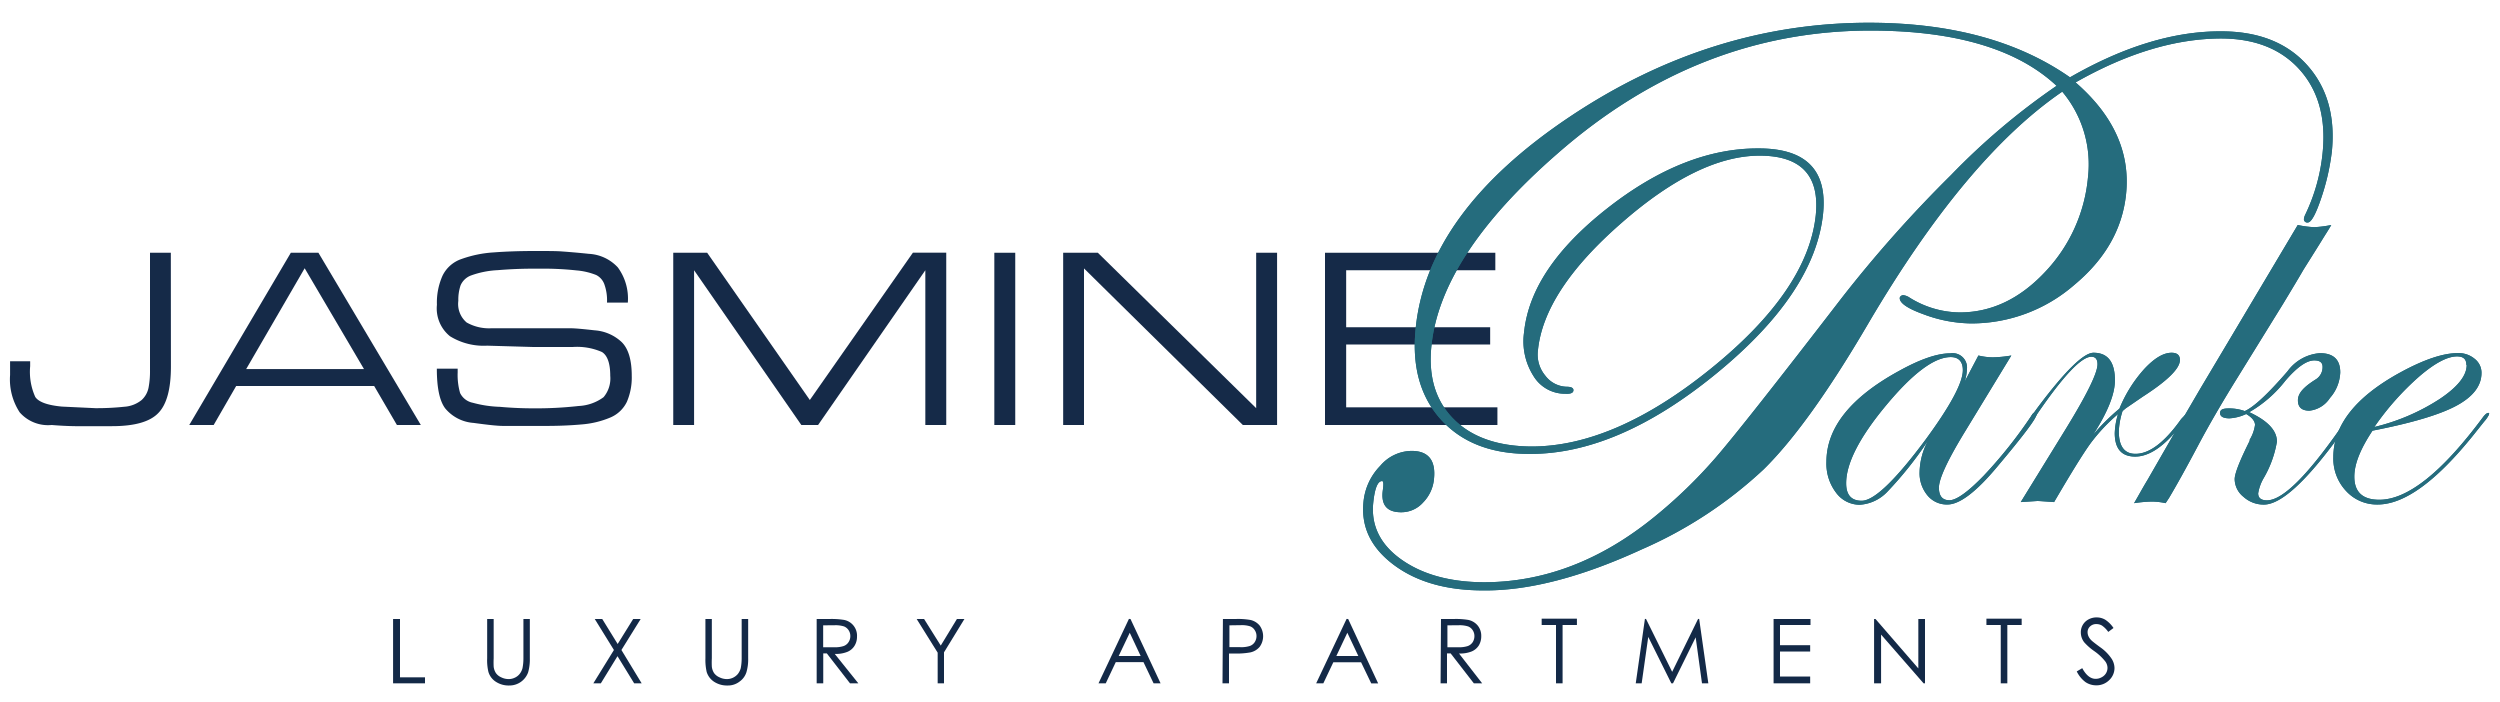 <svg id="Layer_1" data-name="Layer 1" xmlns="http://www.w3.org/2000/svg" viewBox="0 0 300 84.18"><defs><style>.cls-1{fill:#152a48;}.cls-2{fill:#132947;}.cls-3{fill:#256c7d;}</style></defs><path class="cls-1" d="M20.51,44q0,4-1.5,5.55c-1,1.06-2.85,1.59-5.57,1.59H10.32A40.11,40.11,0,0,1,6.21,51a4.53,4.53,0,0,1-3.84-1.51A7.2,7.2,0,0,1,1.21,45V43.35H3.62l0,.59a7.35,7.35,0,0,0,.61,3.69c.4.61,1.47,1,3.2,1.16l4,.19a31.07,31.07,0,0,0,3.48-.17A3.68,3.68,0,0,0,17,48a2.73,2.73,0,0,0,.83-1.5A10.43,10.43,0,0,0,18,44.46V30.33h2.5Z"/><path class="cls-1" d="M25.64,51H22.71L34.9,30.33h3.31L50.5,51H47.63L44.9,46.32H28.34Zm3.9-6.71H43.68l-7.12-12.1Z"/><path class="cls-1" d="M71.54,33a8.21,8.21,0,0,0-2.35-.55,37.26,37.26,0,0,0-4.39-.21h-.87c-1.36,0-2.77.06-4.22.18a10.93,10.93,0,0,0-3.17.63,2.2,2.2,0,0,0-1.27,1.19A5.4,5.4,0,0,0,55,36.1a2.91,2.91,0,0,0,1,2.6,5.46,5.46,0,0,0,3,.69h7.11c.84,0,1.6,0,2.26,0s1.65.1,3,.25a5.28,5.28,0,0,1,3.22,1.4c.81.79,1.22,2.14,1.22,4.06a7.38,7.38,0,0,1-.59,3.13,3.86,3.86,0,0,1-2,1.88,11,11,0,0,1-3.41.82c-1.33.12-2.77.18-4.34.18H63.87c-1.55,0-2.71,0-3.48,0s-2-.15-3.56-.36A4.87,4.87,0,0,1,53.42,49c-.68-.91-1-2.5-1-4.76h2.5v.45a7.91,7.91,0,0,0,.29,2.47,2.15,2.15,0,0,0,1.52,1.17,13.8,13.8,0,0,0,3.26.49Q62,49,64,49a45.53,45.53,0,0,0,5.43-.28,5.46,5.46,0,0,0,3-1.06,3.49,3.49,0,0,0,.8-2.56c0-1.5-.34-2.45-1-2.86a7.45,7.45,0,0,0-3.51-.6H64l-5.53-.16A7.7,7.7,0,0,1,54,40.35a4.29,4.29,0,0,1-1.57-3.77,7.9,7.9,0,0,1,.68-3.51,3.94,3.94,0,0,1,2.3-2,14,14,0,0,1,3.81-.78c1.46-.11,3.1-.17,4.91-.17,1.5,0,2.59,0,3.26.05s1.76.13,3.27.29a5.1,5.1,0,0,1,3.48,1.63,6.31,6.31,0,0,1,1.2,4.22h-2.5a5.71,5.71,0,0,0-.33-2.23A2,2,0,0,0,71.54,33Z"/><path class="cls-1" d="M96.16,51,83.29,32.43V51h-2.5V30.33h4.07L97.18,48l12.37-17.68h4V51h-2.51V32.43L98.17,51Z"/><path class="cls-1" d="M121.83,51h-2.51V30.33h2.51Z"/><path class="cls-1" d="M127.58,51V30.33h4.16l19,18.65V30.33h2.51V51h-4.11L130.08,32.21V51Z"/><path class="cls-1" d="M178.82,39.27v2.07H161.54v7.54h18.15V51H159V30.33h20.44v2.1H161.54v6.84Z"/><path class="cls-2" d="M47.17,74.28H48v7h3V82H47.17Z"/><path class="cls-2" d="M58.46,74.28h.78V79a10,10,0,0,0,0,1,1.76,1.76,0,0,0,.27.77,1.53,1.53,0,0,0,.64.51,2,2,0,0,0,.88.21,1.69,1.69,0,0,0,.73-.16,1.57,1.57,0,0,0,.59-.45,1.85,1.85,0,0,0,.35-.7A6,6,0,0,0,62.81,79V74.28h.77V79a5.81,5.81,0,0,1-.2,1.67,2.38,2.38,0,0,1-2.28,1.59,2.79,2.79,0,0,1-1.6-.45,2.12,2.12,0,0,1-.89-1.18A6,6,0,0,1,58.46,79Z"/><path class="cls-2" d="M71.37,74.28h.9l1.85,3,1.86-3h.9L74.57,78,77,82h-.9l-2-3.26-2,3.26H71.2l2.47-4Z"/><path class="cls-2" d="M84.65,74.28h.77V79a10,10,0,0,0,0,1,1.76,1.76,0,0,0,.27.77,1.56,1.56,0,0,0,.65.51,2,2,0,0,0,.87.21,1.7,1.7,0,0,0,.74-.16,1.75,1.75,0,0,0,.59-.45,2,2,0,0,0,.35-.7A6.25,6.25,0,0,0,89,79V74.28h.78V79a5.44,5.44,0,0,1-.21,1.67,2.17,2.17,0,0,1-.81,1.11,2.27,2.27,0,0,1-1.46.48,2.82,2.82,0,0,1-1.61-.45,2.17,2.17,0,0,1-.89-1.18A6.53,6.53,0,0,1,84.65,79Z"/><path class="cls-2" d="M98,74.28h1.54a9.31,9.31,0,0,1,1.75.11,1.92,1.92,0,0,1,1.55,2,2.05,2.05,0,0,1-.3,1.11,1.83,1.83,0,0,1-.85.72,3.7,3.7,0,0,1-1.52.25L103,82h-1l-2.78-3.59h-.43V82H98Zm.78.76v2.63h1.33a3.22,3.22,0,0,0,1.14-.15,1.17,1.17,0,0,0,.58-.47,1.29,1.29,0,0,0,.21-.72,1.26,1.26,0,0,0-.21-.71,1.2,1.2,0,0,0-.55-.45,3.4,3.4,0,0,0-1.14-.14Z"/><path class="cls-2" d="M110,74.28h.89l2,3.19,1.94-3.19h.9l-2.45,4V82h-.76V78.32Z"/><path class="cls-2" d="M135.66,74.28,139.27,82h-.84l-1.21-2.54h-3.33L132.69,82h-.87l3.65-7.73Zm-.09,1.65-1.33,2.79h2.64Z"/><path class="cls-2" d="M146.75,74.28h1.54a8.55,8.55,0,0,1,1.79.12,2,2,0,0,1,1.08.67,2.17,2.17,0,0,1,0,2.55,2,2,0,0,1-1.13.67,9.38,9.38,0,0,1-2,.13h-.55V82h-.78Zm.78.76v2.62l1.31,0a3.34,3.34,0,0,0,1.16-.15,1.17,1.17,0,0,0,.57-.46,1.32,1.32,0,0,0,.21-.72,1.26,1.26,0,0,0-.21-.71,1.12,1.12,0,0,0-.55-.46,3.33,3.33,0,0,0-1.13-.14Z"/><path class="cls-2" d="M161.78,74.28l3.6,7.73h-.83l-1.22-2.54H160L158.8,82h-.86l3.65-7.73Zm-.1,1.65-1.32,2.79H163Z"/><path class="cls-2" d="M172.92,74.28h1.54a9.11,9.11,0,0,1,1.74.11,2,2,0,0,1,1.12.67,1.94,1.94,0,0,1,.43,1.28,2.14,2.14,0,0,1-.29,1.11,1.88,1.88,0,0,1-.85.72,3.75,3.75,0,0,1-1.53.25L177.86,82h-1l-2.78-3.59h-.44V82h-.77Zm.77.76v2.63H175a3.28,3.28,0,0,0,1.15-.15,1.22,1.22,0,0,0,.58-.47,1.37,1.37,0,0,0,.2-.72,1.26,1.26,0,0,0-.21-.71,1.15,1.15,0,0,0-.55-.45,3.4,3.4,0,0,0-1.14-.14Z"/><path class="cls-2" d="M185,75v-.76h4.23V75h-1.72v7h-.79V75Z"/><path class="cls-2" d="M196.29,82l1.1-7.73h.13l3.14,6.35,3.11-6.35h.13L205,82h-.76l-.76-5.52L200.76,82h-.2l-2.77-5.57L197,82Z"/><path class="cls-2" d="M212.83,74.28h4.43V75H213.6v2.42h3.62v.76H213.6v3h3.62V82h-4.39Z"/><path class="cls-2" d="M224.89,82V74.28h.17l5.14,5.93V74.28H231V82h-.17l-5.1-5.85V82Z"/><path class="cls-2" d="M238.37,75v-.76h4.23V75h-1.72v7h-.79V75Z"/><path class="cls-2" d="M249.21,80.57l.66-.39c.46.85,1,1.28,1.6,1.28a1.42,1.42,0,0,0,.73-.19,1.28,1.28,0,0,0,.52-.48,1.25,1.25,0,0,0,.18-.65,1.34,1.34,0,0,0-.26-.76,6.23,6.23,0,0,0-1.32-1.24,6.76,6.76,0,0,1-1.21-1.06,1.92,1.92,0,0,1-.41-1.18,1.73,1.73,0,0,1,.92-1.57,2,2,0,0,1,1-.24,2,2,0,0,1,1,.27,3.48,3.48,0,0,1,1,1l-.63.47a3,3,0,0,0-.75-.76,1.29,1.29,0,0,0-.67-.18,1.05,1.05,0,0,0-.76.28.92.92,0,0,0-.3.7,1.21,1.21,0,0,0,.11.49,1.6,1.6,0,0,0,.38.51c.1.1.43.36,1,.78A5.26,5.26,0,0,1,253.36,79a2.11,2.11,0,0,1,.38,1.16,2,2,0,0,1-.64,1.46,2.16,2.16,0,0,1-1.55.62,2.29,2.29,0,0,1-1.28-.38A3.53,3.53,0,0,1,249.21,80.57Z"/><path class="cls-3" d="M279.83,18.12a27.42,27.42,0,0,1-1.26,5.58c-.67,2-1.22,3-1.64,3a.4.4,0,0,1-.45-.49,1.64,1.64,0,0,1,.15-.45,22.08,22.08,0,0,0,2.08-7.39q.63-6.18-2.7-9.95t-9.43-3.8q-8.24,0-17.51,5.27,6.83,5.93,6.06,13.39-.65,6.29-6.23,10.92a18.82,18.82,0,0,1-12.42,4.61,16.69,16.69,0,0,1-5.64-1.09c-2-.72-2.93-1.39-2.87-2a.45.45,0,0,1,.43-.3,1.74,1.74,0,0,1,.76.3,11.55,11.55,0,0,0,6,1.77q5.64,0,10.17-4.77a19,19,0,0,0,5.23-11.47A13.55,13.55,0,0,0,247.47,11q-11.58,7.91-23.32,27.89Q217.05,51,211.64,56.32A51.53,51.53,0,0,1,197,65.93q-10.87,5-19,4.92-6.65,0-10.75-3.07t-3.63-7.56a7.14,7.14,0,0,1,2-4.31,5,5,0,0,1,3.78-1.8c2,0,2.91,1.13,2.68,3.35a4.64,4.64,0,0,1-1.31,2.84,3.49,3.49,0,0,1-2.63,1.17c-1.72,0-2.45-.89-2.2-2.66.1-.72.08-1.08-.09-1.08-.53,0-.88.86-1.06,2.6-.28,2.71.83,5,3.34,6.79s5.81,2.73,9.91,2.75q10.86,0,20.51-7.86a58.47,58.47,0,0,0,7.33-7.09q3.38-3.91,15-19A154,154,0,0,1,234.13,21a82,82,0,0,1,12.66-10.7q-7-6.55-22-6.63-20.94-.11-37.94,14.8-14,12.21-15.08,23.06-.57,5.51,2.67,8.76t9.33,3.29q10,0,21.58-9.38t12.54-18.36q.73-7.12-6.66-7.16t-16.68,8.1q-9.3,8.12-10,15.29a3.93,3.93,0,0,0,.88,3A3.32,3.32,0,0,0,188,46.41q.85,0,.81.45t-1,.39A4.41,4.41,0,0,1,184,45.09a7.75,7.75,0,0,1-1.11-5.23q.79-7.65,10-14.87t18.15-7.18q8.53,0,7.73,7.84-1,9.52-12.84,19.2t-22.43,9.62q-6.88,0-10.61-4.15t-3-11q1.44-13.9,18.46-25.29t36.22-11.3q14.56.07,23.83,6.55,9.65-5.55,18.13-5.52,6.65,0,10.28,4T279.83,18.12Z"/><path class="cls-3" d="M244.38,49.74q0,.67-4.69,6.24-3.8,4.56-6,4.56a3,3,0,0,1-2.41-1.11,4.16,4.16,0,0,1-.93-2.77,8.31,8.31,0,0,1,1-3.76A44.18,44.18,0,0,1,226.49,59a5,5,0,0,1-3.31,1.57,3.52,3.52,0,0,1-2.86-1.46,5.74,5.74,0,0,1-1.15-3.68q0-6.15,8.7-10.91c2.54-1.41,4.6-2.12,6.16-2.12a1.73,1.73,0,0,1,2,1.93,5.64,5.64,0,0,1-.26,1.44l1.64-3.11a7.55,7.55,0,0,0,1.7.22,14.48,14.48,0,0,0,2.25-.22L235.67,52q-3,4.95-3,6.52c0,1,.42,1.51,1.26,1.51s2.23-1,4.11-2.94a55,55,0,0,0,5.76-7.25c.13-.22.24-.32.35-.32A.17.17,0,0,1,244.38,49.74Zm-8.84-5.32c0-1-.48-1.57-1.45-1.57q-2.94,0-7.75,5.78T221.54,58c0,1.39.62,2.09,1.86,2.09q2.22,0,7.68-7.35Q235.54,46.67,235.54,44.42Z"/><path class="cls-3" d="M262.75,49.74a12,12,0,0,1-1.93,2.35q-2.44,2.7-4.6,2.7c-1.63,0-2.45-.94-2.45-2.82a8.73,8.73,0,0,1,.39-2.28,21.49,21.49,0,0,0-3.29,3.5q-1.27,1.74-4.38,7.06c-1.14-.08-1.8-.13-2-.13l-2,.13,5.26-8.54c2.64-4.28,3.95-6.93,3.95-8,0-.6-.24-.9-.74-.9q-1.8,0-6.53,6.92-.28.45-.51.45a.17.17,0,0,1-.13-.19.43.43,0,0,1,.13-.26l.58-.8q4.95-6.6,6.72-6.6c1.71,0,2.57,1.1,2.57,3.31q0,2.48-2.63,6.55a25.24,25.24,0,0,1,3.17-3.15,16.26,16.26,0,0,1,3-4.78c1.21-1.29,2.29-1.93,3.26-1.93q1,0,1,.87,0,1.53-4.46,4.4L255.09,49l-.38.32a8.78,8.78,0,0,0-.45,2.44c0,1.8.67,2.7,2,2.7q2.52,0,5.47-4.16c.43-.47.7-.7.81-.7A.17.17,0,0,1,262.75,49.74Z"/><path class="cls-3" d="M279.75,27q-.25.45-.81,1.32c-.55.9-1.39,2.24-2.5,4-.53.92-1.36,2.3-2.47,4.14l-5.52,8.93q-2.76,4.45-4.69,8.09c-1.43,2.7-2.59,4.78-3.47,6.26l-.42.64a7.64,7.64,0,0,0-1.7-.19,16,16,0,0,0-2.08.19c.49-.83,1-1.78,1.63-2.82l3.73-6.49L264,46.7,275.73,27a11.56,11.56,0,0,0,2,.26A13.24,13.24,0,0,0,279.75,27Zm2.77,22.75a3,3,0,0,1-.32.51l-1.38,1.9q-6.07,8.39-9.16,8.39a3.6,3.6,0,0,1-2.44-.93,2.76,2.76,0,0,1-1.06-2.12q0-1,1.8-4.6l0-.13A4.57,4.57,0,0,0,270.6,51c0-.47-.36-.91-1.06-1.32a5.4,5.4,0,0,1-2,.52c-.75,0-1.13-.22-1.13-.64s.35-.55,1.06-.55a5.53,5.53,0,0,1,1.9.32q1.61-.7,5.13-4.77a5.29,5.29,0,0,1,3.89-2.18c1.62,0,2.44.77,2.44,2.31a4.91,4.91,0,0,1-1.24,3.07,3.35,3.35,0,0,1-2.46,1.52c-.92,0-1.38-.41-1.38-1.25s.7-1.59,2.09-2.47a1.73,1.73,0,0,0,.87-1.54c0-.52-.33-.77-1-.77-.92,0-2.07.81-3.46,2.43a14.86,14.86,0,0,1-4.34,3.78Q273.24,51,273.23,53a12.9,12.9,0,0,1-1.57,4.34,5.35,5.35,0,0,0-.68,1.86c0,.56.36.84,1.06.84q3,0,9.86-10.19c.15-.22.29-.32.42-.32S282.52,49.61,282.52,49.74Z"/><path class="cls-3" d="M298.67,49.77a3.83,3.83,0,0,1-.58.83l-1.38,1.73q-6.65,8.22-11.4,8.21a5,5,0,0,1-3.78-1.62A5.68,5.68,0,0,1,280,54.86q0-5.78,8.06-10.18,4.24-2.31,6.9-2.31a3,3,0,0,1,2,.69,2.11,2.11,0,0,1,.82,1.69q0,2.31-3,3.93t-10.08,3c-1.46,2.21-2.18,4-2.18,5.52,0,1.85,1,2.77,3,2.77q5.09,0,12.44-9.91c.26-.34.47-.51.64-.51S298.67,49.66,298.67,49.77Zm-2.71-6c0-.68-.37-1-1.12-1-1.14,0-2.63.78-4.48,2.36a32.91,32.91,0,0,0-5.44,6.11,25.1,25.1,0,0,0,7.83-3.35C294.89,46.46,296,45.1,296,43.81Z"/><path class="cls-3" d="M279.83,18.12a27.42,27.42,0,0,1-1.26,5.58c-.67,2-1.22,3-1.64,3a.4.4,0,0,1-.45-.49,1.64,1.64,0,0,1,.15-.45,22.08,22.08,0,0,0,2.08-7.39q.63-6.18-2.7-9.95t-9.43-3.8q-8.24,0-17.51,5.27,6.83,5.93,6.06,13.39-.65,6.29-6.23,10.92a18.82,18.82,0,0,1-12.42,4.61,16.69,16.69,0,0,1-5.64-1.09c-2-.72-2.93-1.39-2.87-2a.45.45,0,0,1,.43-.3,1.74,1.74,0,0,1,.76.3,11.55,11.55,0,0,0,6,1.77q5.64,0,10.17-4.77a19,19,0,0,0,5.23-11.47A13.55,13.55,0,0,0,247.47,11q-11.58,7.91-23.32,27.89Q217.05,51,211.64,56.32A51.53,51.53,0,0,1,197,65.93q-10.87,5-19,4.92-6.65,0-10.75-3.07t-3.63-7.56a7.14,7.14,0,0,1,2-4.31,5,5,0,0,1,3.78-1.8c2,0,2.91,1.13,2.68,3.35a4.64,4.64,0,0,1-1.31,2.84,3.49,3.49,0,0,1-2.63,1.17c-1.72,0-2.45-.89-2.2-2.66.1-.72.08-1.08-.09-1.08-.53,0-.88.86-1.06,2.6-.28,2.71.83,5,3.34,6.79s5.81,2.73,9.91,2.75q10.86,0,20.51-7.86a58.47,58.47,0,0,0,7.33-7.09q3.38-3.91,15-19A154,154,0,0,1,234.13,21a82,82,0,0,1,12.66-10.7q-7-6.55-22-6.63-20.94-.11-37.94,14.8-14,12.21-15.08,23.06-.57,5.51,2.67,8.76t9.33,3.29q10,0,21.58-9.38t12.54-18.36q.73-7.12-6.66-7.16t-16.68,8.1q-9.3,8.12-10,15.29a3.93,3.93,0,0,0,.88,3A3.32,3.32,0,0,0,188,46.41q.85,0,.81.45t-1,.39A4.41,4.41,0,0,1,184,45.09a7.75,7.75,0,0,1-1.11-5.23q.79-7.65,10-14.87t18.15-7.18q8.53,0,7.73,7.84-1,9.52-12.84,19.2t-22.43,9.62q-6.88,0-10.61-4.15t-3-11q1.44-13.9,18.46-25.29t36.22-11.3q14.56.07,23.83,6.55,9.65-5.55,18.13-5.52,6.65,0,10.28,4T279.83,18.12Z"/><path class="cls-3" d="M244.38,49.74q0,.67-4.69,6.24-3.8,4.56-6,4.56a3,3,0,0,1-2.41-1.11,4.16,4.16,0,0,1-.93-2.77,8.31,8.31,0,0,1,1-3.76A44.18,44.18,0,0,1,226.49,59a5,5,0,0,1-3.31,1.57,3.52,3.52,0,0,1-2.86-1.46,5.74,5.74,0,0,1-1.15-3.68q0-6.15,8.7-10.91c2.54-1.41,4.6-2.12,6.16-2.12a1.73,1.73,0,0,1,2,1.93,5.64,5.64,0,0,1-.26,1.44l1.64-3.11a7.55,7.55,0,0,0,1.7.22,14.48,14.48,0,0,0,2.25-.22L235.67,52q-3,4.95-3,6.52c0,1,.42,1.51,1.26,1.51s2.23-1,4.11-2.94a55,55,0,0,0,5.76-7.25c.13-.22.24-.32.35-.32A.17.17,0,0,1,244.38,49.74Zm-8.84-5.32c0-1-.48-1.57-1.45-1.57q-2.94,0-7.75,5.78T221.54,58c0,1.39.62,2.09,1.86,2.09q2.22,0,7.68-7.35Q235.54,46.67,235.54,44.42Z"/><path class="cls-3" d="M262.75,49.74a12,12,0,0,1-1.93,2.35q-2.44,2.7-4.6,2.7c-1.63,0-2.45-.94-2.45-2.82a8.73,8.73,0,0,1,.39-2.28,21.49,21.49,0,0,0-3.29,3.5q-1.27,1.74-4.38,7.06c-1.14-.08-1.8-.13-2-.13l-2,.13,5.26-8.54c2.64-4.28,3.95-6.93,3.95-8,0-.6-.24-.9-.74-.9q-1.8,0-6.53,6.92-.28.45-.51.45a.17.17,0,0,1-.13-.19.43.43,0,0,1,.13-.26l.58-.8q4.95-6.6,6.72-6.6c1.71,0,2.57,1.1,2.57,3.31q0,2.48-2.63,6.55a25.24,25.24,0,0,1,3.17-3.15,16.26,16.26,0,0,1,3-4.78c1.21-1.29,2.29-1.93,3.26-1.93q1,0,1,.87,0,1.53-4.46,4.4L255.09,49l-.38.32a8.78,8.78,0,0,0-.45,2.44c0,1.8.67,2.7,2,2.7q2.52,0,5.47-4.16c.43-.47.7-.7.81-.7A.17.17,0,0,1,262.75,49.74Z"/><path class="cls-3" d="M279.75,27q-.25.45-.81,1.32c-.55.9-1.39,2.24-2.5,4-.53.92-1.36,2.3-2.47,4.14l-5.52,8.93q-2.76,4.45-4.69,8.09c-1.43,2.7-2.59,4.78-3.47,6.26l-.42.64a7.64,7.64,0,0,0-1.7-.19,16,16,0,0,0-2.08.19c.49-.83,1-1.78,1.63-2.82l3.73-6.49L264,46.7,275.73,27a11.56,11.56,0,0,0,2,.26A13.24,13.24,0,0,0,279.75,27Zm2.77,22.75a3,3,0,0,1-.32.51l-1.38,1.9q-6.07,8.39-9.16,8.39a3.6,3.6,0,0,1-2.44-.93,2.76,2.76,0,0,1-1.06-2.12q0-1,1.8-4.6l0-.13A4.57,4.57,0,0,0,270.6,51c0-.47-.36-.91-1.06-1.32a5.4,5.4,0,0,1-2,.52c-.75,0-1.13-.22-1.13-.64s.35-.55,1.06-.55a5.53,5.53,0,0,1,1.9.32q1.61-.7,5.13-4.77a5.29,5.29,0,0,1,3.89-2.18c1.62,0,2.44.77,2.44,2.31a4.91,4.91,0,0,1-1.24,3.07,3.35,3.35,0,0,1-2.46,1.52c-.92,0-1.38-.41-1.38-1.25s.7-1.59,2.09-2.47a1.73,1.73,0,0,0,.87-1.54c0-.52-.33-.77-1-.77-.92,0-2.07.81-3.46,2.43a14.86,14.86,0,0,1-4.34,3.78Q273.24,51,273.23,53a12.9,12.9,0,0,1-1.57,4.34,5.35,5.35,0,0,0-.68,1.86c0,.56.36.84,1.06.84q3,0,9.86-10.19c.15-.22.29-.32.42-.32S282.52,49.61,282.52,49.74Z"/><path class="cls-3" d="M298.67,49.77a3.83,3.83,0,0,1-.58.83l-1.38,1.73q-6.65,8.22-11.4,8.21a5,5,0,0,1-3.78-1.62A5.68,5.68,0,0,1,280,54.86q0-5.78,8.06-10.18,4.24-2.31,6.9-2.31a3,3,0,0,1,2,.69,2.11,2.11,0,0,1,.82,1.69q0,2.31-3,3.93t-10.08,3c-1.46,2.21-2.18,4-2.18,5.52,0,1.85,1,2.77,3,2.77q5.09,0,12.44-9.91c.26-.34.47-.51.64-.51S298.67,49.66,298.67,49.77Zm-2.71-6c0-.68-.37-1-1.12-1-1.14,0-2.63.78-4.48,2.36a32.91,32.91,0,0,0-5.44,6.11,25.1,25.1,0,0,0,7.83-3.35C294.89,46.46,296,45.1,296,43.81Z"/></svg>